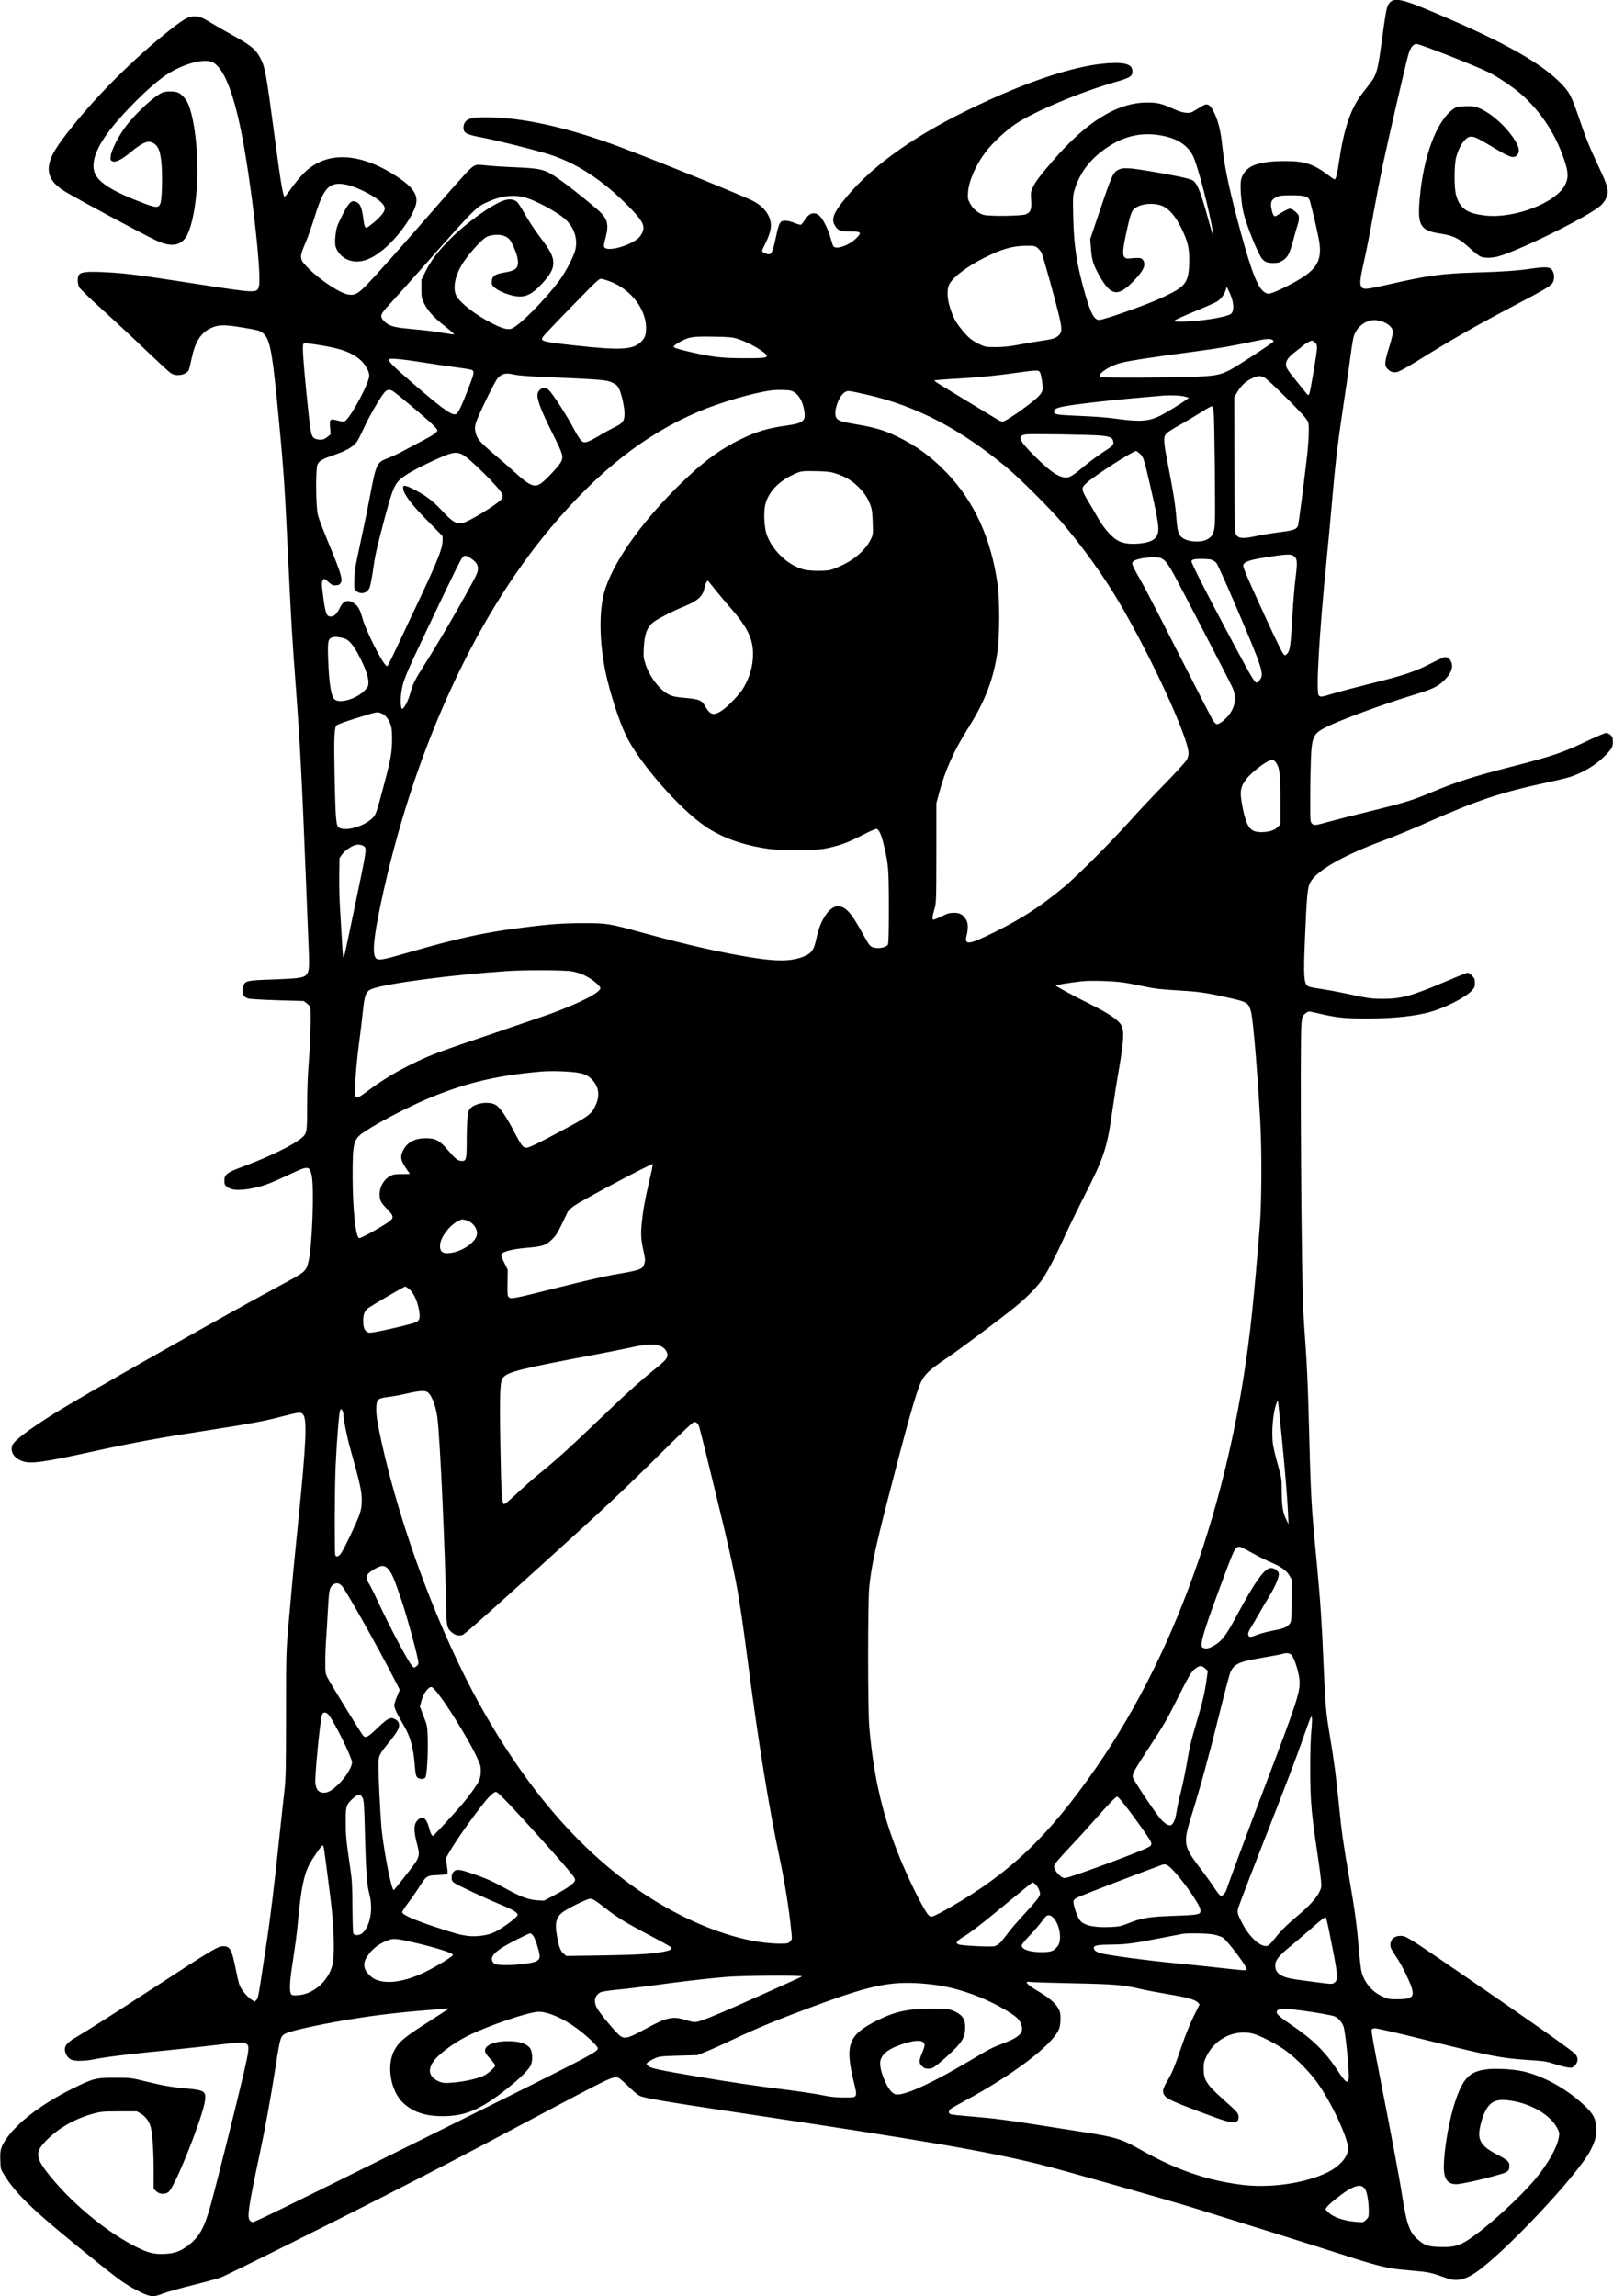 <?xml version="1.0" encoding="UTF-8" standalone="yes"?>
<svg version="1.0" xmlns="http://www.w3.org/2000/svg" width="1496pt" height="2130pt" viewBox="0 0 1870 2663" preserveAspectRatio="xMidYMid meet">
  <g transform="translate(0,2663) scale(0.1,-0.1)" fill="#000000" stroke="none">
    <path d="M16118 26605 c-33 -32 -44 -74 -68 -240 -10 -77 -31 -222 -45 -323
-31 -222 -51 -289 -116 -373 -27 -35 -71 -93 -99 -129 -129 -167 -209 -405
-264 -778 -24 -164 -37 -212 -55 -212 -4 0 -41 25 -81 56 -162 122 -268 156
-490 156 -160 -1 -253 -12 -347 -43 -83 -27 -146 -94 -164 -174 -15 -66 1
-266 30 -390 34 -142 168 -473 213 -525 32 -38 63 -50 128 -50 56 0 73 5 113
29 58 38 78 76 122 238 18 71 41 148 49 172 9 24 16 60 16 81 0 31 -7 44 -40
74 -22 20 -50 36 -63 36 -20 0 -65 -24 -154 -80 -30 -19 -42 -6 -59 67 -19 83
-6 118 55 147 40 18 64 21 176 21 160 -1 198 -13 214 -72 42 -156 102 -422
110 -488 22 -181 -27 -280 -192 -389 -93 -61 -279 -156 -354 -181 -47 -15 -53
-15 -82 0 -81 41 -153 216 -280 680 -128 470 -190 752 -216 992 -18 166 -35
255 -68 345 -35 97 -73 157 -104 164 -28 7 -29 7 -138 -60 -54 -34 -66 -37
-115 -34 -37 3 -85 18 -145 45 -136 62 -186 74 -305 74 -345 0 -702 -221
-1094 -676 -148 -172 -202 -243 -233 -311 -23 -51 -24 -62 -18 -143 8 -106 -6
-144 -62 -167 -47 -20 -427 -24 -490 -6 -63 19 -123 70 -156 132 -27 50 -29
61 -24 130 10 132 88 313 201 463 79 106 238 254 353 331 217 144 748 368
1146 482 164 47 200 66 205 109 10 82 -46 115 -196 115 -387 -1 -995 -195
-1717 -549 -673 -330 -1150 -681 -1450 -1066 -106 -136 -127 -203 -85 -272 35
-58 62 -68 180 -68 127 0 135 -10 65 -80 -79 -80 -230 -133 -263 -92 -5 6 -19
48 -31 92 -27 97 -84 216 -123 255 -60 60 -124 45 -177 -40 -17 -28 -37 -53
-45 -56 -7 -3 -41 6 -75 20 -59 25 -113 32 -146 20 -26 -10 -42 -53 -71 -190
-26 -125 -43 -176 -64 -189 -14 -9 -60 2 -83 20 -17 12 -16 17 22 92 79 159
88 246 34 344 -33 61 -91 115 -170 157 -107 57 -1148 479 -1553 630 -605 226
-1130 342 -1545 342 -141 0 -198 -10 -232 -43 -28 -25 -39 -80 -24 -113 15
-34 56 -50 211 -80 161 -31 506 -116 726 -179 349 -100 677 -312 997 -645 109
-114 146 -170 147 -223 0 -40 -34 -102 -72 -130 -119 -89 -349 -146 -382 -95
-8 13 -5 39 12 101 46 175 27 236 -106 349 -213 181 -444 357 -532 406 -88 49
-153 61 -410 72 -129 5 -282 15 -338 22 -95 11 -107 10 -138 -7 -41 -22 -119
-106 -474 -515 -406 -466 -652 -742 -764 -858 -108 -111 -143 -130 -220 -118
-94 16 -315 160 -454 297 -117 116 -118 125 -35 318 24 58 67 179 95 270 84
276 138 367 232 392 80 22 199 -7 350 -82 157 -80 236 -146 236 -199 0 -41
-64 -114 -174 -198 -54 -41 -59 -34 -76 90 -18 137 -40 178 -102 193 -41 11
-78 -33 -148 -177 -54 -109 -62 -133 -71 -215 -7 -63 -7 -104 0 -130 17 -62
66 -119 128 -149 149 -73 331 0 535 215 140 147 260 341 274 444 14 99 -54
188 -231 303 -428 279 -811 294 -1068 41 -41 -40 -106 -118 -146 -174 -39 -57
-76 -103 -81 -103 -20 0 -44 142 -120 715 -94 706 -108 782 -156 878 -59 115
-107 156 -344 287 -91 51 -196 111 -235 135 -93 59 -135 75 -190 75 -63 0
-104 -20 -213 -101 -406 -306 -878 -766 -1209 -1181 -181 -226 -245 -332 -264
-433 -25 -134 35 -230 205 -329 193 -113 855 -468 1028 -551 162 -79 273 -71
344 22 88 116 152 514 141 878 -9 282 -50 547 -105 676 -25 59 -78 118 -119
135 -40 17 -128 18 -174 3 -88 -30 -312 -235 -434 -397 -83 -110 -166 -275
-173 -342 -4 -45 -2 -50 21 -61 36 -16 108 20 217 111 102 85 178 125 217 115
88 -22 121 -87 135 -267 11 -146 4 -401 -13 -445 -20 -54 -46 -56 -177 -7
-375 140 -549 249 -588 366 -47 144 46 347 285 618 173 196 359 373 505 482
196 146 477 230 582 175 124 -65 233 -331 328 -797 114 -564 241 -1670 207
-1797 -24 -86 -8 -87 -781 33 -601 93 -758 114 -966 125 -224 13 -306 7 -335
-22 -26 -26 -26 -110 1 -154 11 -18 107 -112 214 -209 107 -97 277 -254 377
-348 389 -369 445 -421 474 -439 63 -40 182 -14 204 44 5 13 19 71 31 128 39
189 104 295 215 350 91 44 153 47 355 14 192 -31 221 -38 259 -70 76 -64 103
-195 161 -777 73 -740 88 -949 125 -1733 38 -813 53 -1054 95 -1610 46 -613
72 -1105 115 -2200 15 -363 29 -734 33 -825 9 -208 4 -261 -27 -294 -34 -36
-90 -44 -392 -55 -287 -10 -314 -15 -337 -66 -17 -36 -15 -96 3 -122 9 -12 32
-27 53 -33 20 -6 173 -15 340 -20 l303 -9 33 -26 c19 -14 37 -33 41 -42 12
-34 4 -386 -15 -623 -13 -164 -20 -336 -20 -523 0 -314 -2 -323 -71 -379 -103
-83 -361 -209 -653 -319 -206 -76 -236 -98 -236 -169 0 -41 4 -52 30 -74 56
-46 181 -47 362 -1 96 24 164 52 393 159 186 87 202 85 227 -22 32 -139 6
-842 -38 -1009 -28 -108 -35 -114 -320 -267 -598 -322 -1856 -1031 -2449
-1381 -366 -216 -635 -407 -662 -472 -32 -77 17 -155 119 -189 98 -32 231 -14
821 115 484 106 775 159 1398 255 423 66 574 94 774 146 210 54 229 56 254 31
53 -53 42 -314 -55 -1271 -52 -512 -72 -728 -111 -1175 -27 -313 -28 -336 -28
-1040 0 -623 -3 -741 -18 -875 -10 -85 -38 -346 -63 -580 -57 -544 -105 -935
-150 -1225 -20 -126 -48 -315 -64 -419 -23 -151 -32 -193 -48 -209 l-20 -20
-36 22 c-50 31 -123 120 -141 172 -9 24 -29 111 -45 192 -43 216 -65 257 -141
257 -62 0 -119 -33 -749 -444 -513 -334 -843 -544 -950 -606 -104 -60 -140
-98 -140 -145 0 -49 34 -104 76 -121 47 -20 159 -17 272 6 133 27 429 63 862
105 201 20 471 50 600 66 237 30 271 30 303 2 27 -25 21 -77 -39 -337 -74
-319 -309 -1260 -378 -1510 -77 -283 -136 -390 -272 -491 -84 -63 -151 -87
-262 -93 -125 -6 -191 9 -331 79 -324 161 -710 473 -973 788 -206 247 -214
308 -64 457 143 141 323 243 535 302 89 24 111 26 301 27 l205 0 48 -28 c58
-34 102 -99 117 -171 18 -92 30 -278 30 -489 l0 -209 29 -29 c37 -37 104 -41
144 -9 77 61 405 889 424 1070 10 98 -14 112 -217 130 -171 15 -276 34 -475
83 -168 41 -172 42 -355 42 -225 0 -251 -7 -510 -136 -354 -178 -633 -394
-759 -588 -55 -86 -64 -119 -59 -237 3 -97 4 -101 47 -169 147 -236 355 -431
1091 -1022 259 -207 323 -252 465 -324 134 -68 173 -72 280 -28 44 17 202 62
350 99 149 37 296 78 328 90 70 27 1283 631 1897 945 641 328 906 466 1630
850 1003 533 1011 537 1075 521 13 -3 66 -48 117 -99 55 -55 111 -102 138
-114 54 -25 318 -70 1140 -193 2162 -324 2864 -445 3495 -600 240 -59 1422
-394 1800 -510 444 -137 1486 -464 1735 -545 342 -111 496 -151 645 -164 66
-6 169 -16 228 -22 102 -9 161 -24 307 -78 112 -41 209 -23 336 62 328 221
1185 1131 1333 1417 56 107 74 178 69 264 -7 109 -35 162 -138 259 -202 192
-477 344 -717 397 -113 25 -324 36 -426 21 -186 -26 -260 -100 -346 -345 -77
-219 -141 -580 -141 -793 1 -133 45 -193 144 -193 60 0 334 62 513 116 90 27
103 39 103 99 0 47 -22 67 -145 130 -149 77 -205 141 -205 238 0 60 32 185 66
254 62 128 136 159 312 130 235 -38 452 -169 527 -317 26 -52 27 -58 17 -114
-22 -116 -129 -305 -267 -471 -182 -219 -561 -565 -775 -706 -110 -73 -182
-92 -333 -87 -141 4 -182 18 -267 94 -90 82 -123 178 -176 517 -30 196 -119
666 -254 1356 -56 283 -100 526 -98 540 3 22 9 26 38 29 21 2 267 -55 596
-137 756 -188 862 -209 1189 -231 189 -13 193 -13 311 -50 50 -16 114 -32 142
-36 48 -6 53 -4 82 24 38 39 41 88 6 129 -36 43 -530 391 -1382 974 -568 389
-584 399 -648 399 -72 -1 -116 -41 -116 -105 0 -32 8 -47 76 -151 30 -44 76
-128 103 -185 125 -263 114 -294 -104 -294 -92 0 -106 3 -172 34 -126 59 -219
178 -243 312 -5 30 -17 137 -25 239 -24 274 -49 460 -110 810 -72 417 -90 542
-120 848 -33 329 -56 510 -105 802 -48 286 -55 371 -75 850 -20 479 -36 717
-79 1175 -68 707 -66 687 -96 1802 -6 216 -19 513 -30 660 -11 147 -24 354
-30 458 -22 399 -39 3132 -21 3324 8 78 11 87 40 113 17 15 39 28 47 28 9 0
73 -13 143 -30 183 -42 279 -52 531 -52 304 0 564 28 738 78 176 51 400 166
475 244 33 35 37 45 37 91 0 45 -4 55 -35 86 -29 29 -40 34 -63 29 -15 -4
-127 -50 -249 -102 -380 -162 -506 -197 -713 -197 -144 0 -167 3 -445 63 -99
21 -231 45 -293 54 -62 8 -122 20 -133 27 -52 27 -58 109 -39 559 20 476 29
579 56 637 67 140 376 319 860 498 115 43 326 129 469 193 622 275 877 360
1442 482 106 22 223 51 260 64 152 52 298 143 399 248 74 77 84 95 84 156 0
44 -4 57 -26 77 -15 14 -38 25 -51 25 -14 0 -113 -42 -222 -94 -280 -134 -401
-175 -871 -296 -456 -117 -647 -179 -932 -298 -223 -94 -304 -119 -705 -218
-189 -46 -398 -99 -465 -118 -180 -50 -192 -52 -217 -27 -20 20 -21 30 -20
304 0 155 4 361 8 458 11 243 31 284 171 354 177 89 658 266 1035 381 197 60
263 91 331 156 86 81 117 157 90 221 -15 37 -41 57 -74 57 -11 0 -85 -34 -166
-76 -180 -93 -322 -140 -696 -232 -157 -39 -346 -89 -420 -111 -151 -46 -162
-48 -181 -24 -33 39 6 716 91 1563 16 162 41 428 55 590 48 556 71 748 150
1275 30 198 64 432 75 521 11 88 27 183 35 211 36 120 153 204 266 189 107
-14 189 -75 189 -139 0 -18 -20 -97 -45 -177 -54 -173 -56 -210 -16 -250 36
-36 72 -46 120 -31 21 6 111 57 202 112 438 272 677 408 1134 649 377 198 441
237 460 276 28 59 11 139 -34 164 -27 14 -94 13 -209 -4 -171 -26 -320 -36
-642 -46 -411 -13 -558 -33 -1031 -141 -253 -57 -282 -60 -305 -24 -22 34 -16
91 35 315 22 96 68 328 101 515 34 187 84 446 111 575 71 331 275 1216 300
1296 23 74 55 114 92 114 43 0 685 -253 842 -331 109 -55 284 -174 375 -254
224 -199 393 -456 493 -749 52 -153 55 -215 14 -298 -102 -208 -587 -396 -924
-358 -215 24 -297 81 -341 237 -24 85 -23 354 2 442 32 118 89 207 146 231 41
17 86 -1 253 -102 227 -137 265 -151 307 -106 31 34 26 83 -17 157 -99 166
-282 331 -435 392 -44 17 -70 20 -150 17 -89 -3 -99 -5 -140 -34 -193 -139
-347 -552 -388 -1045 -27 -307 8 -364 244 -399 152 -23 220 -58 355 -184 42
-38 90 -75 108 -82 43 -18 125 -18 198 1 232 60 1037 457 1187 585 54 47 88
110 88 167 0 55 -25 124 -116 315 -94 199 -139 311 -216 538 -90 264 -113 307
-227 420 -247 245 -719 501 -1570 854 -246 103 -344 120 -393 71z m-2609
-1556 c161 -37 269 -115 326 -235 55 -117 188 -630 229 -884 10 -64 -10 -8
-48 130 -95 347 -134 445 -190 479 -33 21 -230 62 -527 111 -202 33 -274 37
-322 16 -72 -30 -82 -53 -238 -515 l-99 -294 9 -116 c9 -130 28 -187 102 -317
128 -224 209 -238 381 -64 117 119 152 183 128 240 -16 38 -40 44 -133 35 -66
-6 -75 -4 -91 14 -25 28 -18 99 29 313 50 221 59 242 132 275 79 37 202 38
281 4 79 -35 150 -119 217 -254 79 -159 98 -246 93 -411 -7 -203 -40 -258
-208 -345 -107 -56 -217 -103 -415 -176 -202 -75 -390 -135 -420 -135 -59 0
-97 70 -164 300 -96 335 -131 556 -138 891 -5 235 -5 250 16 319 64 208 193
372 399 504 204 132 416 169 651 115z m-7439 -705 c129 -30 409 -182 495 -268
94 -94 132 -217 106 -337 -19 -83 -113 -264 -193 -371 -167 -223 -470 -526
-550 -550 -49 -14 -113 4 -237 69 -191 100 -359 232 -402 315 -40 78 -18 213
54 340 43 78 142 200 224 280 61 58 76 67 127 78 91 19 173 0 214 -49 30 -37
83 -162 92 -219 18 -106 -13 -139 -148 -161 -118 -19 -152 -44 -152 -115 0
-28 7 -41 38 -65 53 -44 183 -93 265 -99 98 -7 169 30 275 143 101 108 136
172 136 245 0 78 -32 140 -157 305 -58 77 -135 194 -172 260 -36 66 -77 130
-90 142 -36 32 -88 39 -149 20 -136 -43 -433 -255 -621 -442 -143 -143 -230
-256 -293 -384 l-47 -94 0 -106 c0 -99 2 -111 32 -171 42 -87 121 -171 250
-271 59 -46 102 -84 96 -86 -6 -2 -62 5 -125 16 -108 19 -174 27 -424 51 -149
14 -209 33 -256 80 -61 61 -55 80 58 202 53 57 247 274 432 483 573 647 572
646 723 711 141 62 274 78 399 48z m5960 -590 c17 -15 37 -39 45 -54 17 -33
175 -603 210 -760 30 -130 26 -169 -17 -205 -35 -30 -71 -40 -211 -60 -60 -8
-170 -27 -245 -42 -104 -20 -168 -27 -262 -28 -120 0 -128 1 -192 32 -88 41
-137 82 -209 172 -71 87 -97 137 -134 251 -36 111 -39 216 -8 275 43 82 209
207 406 306 199 101 330 138 484 139 95 0 103 -2 133 -26z m-4950 -391 c238
-94 410 -320 410 -538 0 -78 -15 -118 -61 -162 -95 -90 -240 -97 -774 -38
-373 42 -395 48 -360 101 10 15 160 173 334 351 315 323 316 324 351 318 19
-4 64 -18 100 -32z m7205 -205 c23 -80 17 -146 -15 -169 -51 -38 -378 -89
-570 -89 -84 0 -93 2 -79 15 8 8 113 56 234 105 120 49 235 101 256 114 46 31
83 79 99 130 l13 40 22 -45 c13 -25 31 -70 40 -101z m-5735 -457 c142 -46 340
-162 340 -200 0 -21 -57 -26 -275 -25 -248 1 -358 14 -604 70 -156 36 -201 51
-201 65 0 10 44 41 98 68 89 45 133 51 362 47 184 -3 224 -7 280 -25z m6201
-12 c11 -5 17 -15 13 -20 -12 -20 -427 -290 -505 -330 -119 -59 -167 -68 -419
-79 -249 -11 -1049 -13 -1074 -4 -55 21 52 107 192 155 82 28 308 64 905 144
270 36 409 60 662 114 153 33 196 37 226 20z m493 -30 c20 -16 26 -29 26 -62
0 -49 -76 -503 -90 -535 -10 -22 -12 -21 -57 35 -201 247 -213 264 -213 308 0
44 31 87 102 141 34 26 78 61 97 77 30 26 84 55 102 57 4 0 18 -9 33 -21z
m-11551 -29 c257 -40 387 -87 487 -177 54 -49 100 -131 100 -179 0 -84 -215
-486 -282 -528 -13 -8 -35 -6 -84 7 -90 24 -97 18 -88 -83 l6 -76 -32 -27
c-17 -15 -43 -30 -56 -33 -39 -10 -97 3 -116 26 -25 31 -34 89 -78 527 -38
386 -48 542 -33 556 10 11 33 9 176 -13z m1217 -204 c118 -19 289 -44 379 -56
90 -11 172 -25 182 -31 28 -14 24 -43 -25 -169 -88 -233 -132 -327 -158 -341
-43 -23 -146 49 -468 326 -243 210 -310 274 -310 297 0 20 4 21 93 15 50 -3
189 -22 307 -41z m7151 -123 c17 -45 32 -160 25 -196 -9 -46 -54 -91 -203
-202 -134 -99 -238 -165 -263 -165 -9 0 -43 16 -76 37 -32 20 -195 118 -361
219 -166 100 -314 191 -328 202 l-25 20 47 6 c27 3 131 11 233 16 232 13 435
33 660 65 269 37 276 37 291 -2z m-6096 -18 c35 -8 160 -19 300 -25 749 -32
765 -34 845 -73 34 -16 51 -33 67 -67 29 -59 63 -214 63 -287 0 -84 -21 -113
-117 -158 -43 -21 -125 -66 -183 -101 -58 -36 -122 -67 -143 -71 -32 -5 -40
-2 -66 25 -15 17 -48 69 -71 114 -80 153 -237 400 -295 462 -50 54 -135 17
-135 -59 0 -64 52 -196 172 -435 125 -249 132 -273 101 -337 -19 -41 -169
-203 -227 -245 -79 -57 -133 -35 -307 124 -56 51 -152 135 -213 186 -196 166
-227 201 -245 284 -8 34 -7 59 4 99 18 71 214 474 250 518 51 60 98 71 200 46z
m8693 -32 c42 -19 441 -414 487 -482 29 -43 30 -48 29 -155 -1 -61 -9 -176
-18 -256 -40 -353 -99 -807 -107 -827 -15 -41 -54 -55 -207 -74 -81 -10 -202
-30 -269 -44 -153 -33 -208 -31 -237 8 -21 28 -21 34 -24 814 l-2 785 32 56
c43 76 98 128 171 163 71 33 95 35 145 12z m-10095 -165 c56 -38 371 -304 440
-371 37 -35 67 -70 67 -76 0 -22 -49 -58 -162 -116 -62 -32 -160 -84 -218
-116 -58 -32 -142 -72 -187 -89 -138 -53 -141 -58 -218 -460 -32 -169 -60
-303 -146 -705 -22 -100 -31 -171 -32 -248 -2 -108 -2 -109 26 -133 49 -42
121 -23 150 38 8 18 25 100 37 182 27 194 38 242 116 541 96 367 127 455 181
515 49 55 166 125 361 217 248 117 300 130 377 94 85 -39 454 -407 470 -468 4
-18 0 -35 -12 -52 -24 -33 -185 -141 -328 -220 -170 -94 -201 -86 -368 93
-104 112 -191 177 -334 248 -94 47 -119 46 -109 -4 14 -71 98 -181 278 -364
l178 -181 0 -50 c0 -92 -54 -228 -275 -698 -71 -148 -171 -362 -224 -475 -53
-113 -107 -225 -120 -249 -22 -43 -23 -43 -41 -25 -58 60 -230 406 -266 534
-31 112 -53 152 -102 185 -69 47 -124 29 -162 -52 -32 -69 -67 -103 -107 -103
-47 0 -60 34 -84 207 -23 173 -23 193 -5 218 13 18 16 17 62 -24 42 -37 53
-42 88 -39 32 2 44 9 56 30 13 25 13 34 -3 95 -10 38 -43 129 -73 203 -135
328 -174 429 -190 490 -24 91 -27 540 -4 584 23 44 54 62 193 110 136 46 219
94 260 148 14 18 50 88 80 154 56 126 187 355 239 418 35 42 65 46 111 14z
m4602 12 c83 -19 147 -120 162 -257 11 -97 -24 -122 -207 -148 -219 -30 -345
-68 -535 -160 -250 -121 -457 -277 -736 -555 -443 -441 -762 -905 -848 -1232
-59 -227 -51 -580 20 -918 52 -242 152 -553 235 -727 148 -311 613 -846 917
-1054 175 -120 392 -204 652 -250 115 -21 161 -24 405 -24 252 0 284 2 379 23
145 33 223 62 393 149 86 45 153 73 162 70 28 -11 55 -69 80 -176 57 -240 60
-274 61 -726 0 -318 -3 -425 -12 -442 -17 -28 -102 -47 -158 -33 -46 10 -57
24 -126 150 -144 262 -206 330 -299 330 -92 0 -200 -158 -241 -355 -33 -159
-61 -196 -173 -236 -137 -48 -294 -49 -571 -5 -363 58 -751 146 -1260 285
-415 114 -420 115 -705 115 -255 0 -408 -12 -770 -60 -401 -53 -698 -119
-1246 -277 -302 -88 -355 -98 -384 -72 -48 43 -32 233 56 645 367 1727 1068
3278 1965 4346 553 659 1091 1083 1714 1349 254 108 639 221 850 248 60 8 181
6 220 -3z m885 -47 c568 -128 1082 -396 1620 -843 157 -131 502 -475 646 -644
240 -283 482 -620 656 -916 375 -635 808 -1578 808 -1758 0 -18 -9 -51 -20
-72 -11 -22 -125 -147 -253 -278 -128 -130 -313 -327 -411 -437 -212 -237
-610 -636 -751 -754 -276 -229 -487 -367 -800 -523 -314 -157 -367 -164 -339
-50 21 88 18 153 -8 192 -40 58 -72 75 -141 74 -52 -1 -76 -8 -145 -43 -46
-23 -87 -39 -92 -36 -15 9 -12 34 13 121 22 78 22 89 23 654 l0 575 27 101
c74 281 172 502 347 780 195 310 292 566 336 889 24 179 25 589 0 765 -73 531
-270 963 -590 1297 -181 188 -354 315 -577 422 -151 73 -253 103 -471 140
-185 32 -217 43 -236 84 -30 63 31 240 97 285 40 26 35 26 261 -25z m3695 -24
l39 -11 -28 -22 c-57 -43 -243 -157 -302 -186 -133 -65 -233 -73 -475 -41
-162 22 -236 28 -528 41 -197 9 -231 15 -231 44 0 33 28 47 132 66 127 23 453
61 768 90 124 11 270 24 325 29 115 11 242 7 300 -10z m326 -171 c10 -92 22
-1198 14 -1303 -9 -113 -27 -148 -95 -183 -63 -33 -193 -28 -260 8 -64 35 -77
69 -90 230 -13 166 -37 317 -95 612 -49 249 -57 322 -37 360 15 28 67 63 202
138 52 29 147 86 210 126 63 41 122 73 130 71 10 -1 17 -20 21 -59z m-1328
-278 c125 -9 160 -25 165 -77 4 -35 -5 -43 -143 -133 -49 -32 -141 -101 -204
-154 -136 -113 -168 -131 -223 -122 -82 13 -167 74 -331 235 -198 195 -222
252 -107 264 64 7 713 -3 843 -13z m472 -211 c42 -37 47 -54 120 -369 103
-452 113 -530 72 -591 -30 -46 -78 -67 -178 -80 -98 -12 -187 -5 -244 20 -89
40 -177 136 -267 294 -28 51 -78 135 -110 188 -73 123 -75 143 -10 199 98 88
536 369 574 370 4 0 23 -14 43 -31z m-3530 -229 c108 -35 178 -74 251 -142 76
-71 121 -136 154 -223 19 -49 24 -86 28 -202 4 -138 4 -144 -21 -195 -58 -118
-176 -227 -322 -297 -55 -27 -121 -54 -147 -60 -67 -16 -243 -13 -308 4 -182
48 -359 213 -430 400 -29 75 -39 258 -20 344 33 150 153 279 334 361 83 38 90
39 261 36 123 -3 163 -7 220 -26z m5318 -960 c38 -30 41 -68 18 -251 -12 -90
-28 -283 -36 -429 -21 -369 -28 -422 -68 -457 -18 -17 -20 -17 -42 10 -23 30
-160 319 -352 746 -85 189 -113 260 -108 278 8 35 68 58 215 82 285 47 336 50
373 21z m-9540 -28 c83 -56 97 -113 52 -203 -107 -211 -418 -749 -580 -1004
-128 -201 -148 -240 -181 -360 -25 -88 -71 -175 -93 -175 -15 0 -21 94 -11
176 18 142 41 200 305 754 318 668 385 804 408 828 24 26 43 23 100 -16z
m8034 -18 c25 -20 60 -71 104 -150 82 -147 658 -1260 689 -1329 47 -107 34
-215 -38 -311 -46 -60 -118 -116 -145 -112 -12 2 -33 23 -50 53 -16 28 -188
363 -382 745 -194 382 -383 749 -420 815 -122 216 -136 244 -125 265 18 33
142 60 262 56 58 -1 72 -6 105 -32z m545 6 c20 -6 48 -23 61 -39 13 -16 105
-219 205 -452 347 -814 355 -838 288 -916 -40 -46 -33 -56 -324 487 -281 526
-465 888 -459 904 3 8 16 16 29 19 46 9 164 7 200 -3z m-5742 -359 c46 -57
120 -145 164 -195 200 -228 266 -362 266 -541 0 -136 -38 -269 -111 -392 -46
-77 -181 -218 -253 -265 -96 -62 -134 -51 -196 60 -35 61 -65 73 -222 88 -112
10 -149 17 -191 38 -107 52 -222 199 -273 351 -24 73 -26 89 -21 190 8 165 40
248 120 306 53 39 227 127 343 174 156 62 224 122 239 210 9 50 34 100 44 89
4 -5 45 -56 91 -113z m-4315 -553 c57 -14 111 -77 177 -205 72 -138 108 -241
108 -304 0 -44 -4 -54 -41 -94 -87 -94 -277 -155 -344 -111 -47 31 -70 168
-82 478 -7 202 -1 232 51 247 32 9 62 6 131 -11z m438 -872 c44 -18 81 -64
104 -128 14 -42 18 -81 17 -183 -1 -145 -17 -230 -104 -555 -78 -296 -85 -313
-130 -354 -104 -94 -298 -148 -381 -105 -33 17 -40 97 -50 544 -10 497 -6 618
23 644 10 10 107 45 216 79 259 81 254 80 305 58z m10374 -574 c40 -60 47
-128 48 -429 l0 -282 -29 -30 c-38 -40 -104 -61 -191 -61 -87 0 -127 22 -161
90 -27 52 -58 179 -74 295 -13 100 0 152 59 230 42 56 176 167 246 203 52 28
74 24 102 -16z m-10573 -971 c27 -23 22 -55 -103 -651 -137 -658 -131 -630
-141 -630 -4 0 -11 64 -14 143 -4 78 -14 245 -22 370 -9 132 -14 315 -12 432
l3 203 30 44 c32 45 119 104 164 111 37 5 73 -3 95 -22z m2409 -1446 c47 -8
108 -28 155 -52 76 -37 172 -117 172 -142 0 -52 -248 -178 -593 -303 -62 -22
-357 -123 -657 -225 -615 -208 -701 -240 -888 -329 -220 -105 -396 -211 -581
-351 -54 -41 -91 -63 -105 -61 -20 3 -21 8 -19 113 2 137 18 319 48 545 13 96
31 247 40 335 21 202 37 241 109 268 178 65 942 165 1571 206 221 14 660 12
748 -4z m6398 -130 c54 -8 162 -29 240 -46 116 -25 190 -33 379 -44 249 -15
321 -25 574 -81 239 -53 253 -61 281 -170 24 -93 73 -674 107 -1279 18 -330
16 -924 -5 -1190 -30 -382 -66 -782 -92 -1030 -214 -2031 -846 -3875 -1803
-5259 -550 -796 -1000 -1226 -1698 -1626 -85 -49 -171 -94 -190 -100 -32 -11
-38 -10 -59 10 -30 29 -126 205 -221 410 -274 591 -408 1097 -466 1771 -18
207 -18 1459 0 1629 26 243 70 450 218 1025 221 859 324 1224 379 1342 44 94
96 144 289 275 157 106 596 433 796 594 139 111 274 249 334 341 64 99 164
294 251 488 42 93 147 309 234 480 221 435 256 540 316 964 19 134 55 363 81
510 53 315 59 424 26 488 -34 66 -143 139 -392 263 -161 80 -370 193 -370 201
0 7 147 31 300 49 101 12 373 4 491 -15z m-6418 -1035 c144 -12 201 -34 258
-98 72 -83 84 -178 35 -287 -47 -104 -75 -126 -376 -287 -289 -156 -396 -208
-428 -208 -39 0 -58 24 -138 178 -95 184 -169 291 -219 319 -81 46 -240 21
-299 -46 -25 -27 -35 -129 -36 -371 0 -212 -6 -236 -58 -234 -46 3 -72 23
-158 124 -100 117 -143 140 -263 140 -127 -1 -214 -49 -260 -144 -36 -73 -27
-117 45 -219 19 -26 34 -48 34 -50 0 -1 -42 -3 -92 -3 -77 0 -100 -3 -135 -22
-73 -38 -123 -124 -123 -211 0 -71 12 -95 85 -170 85 -88 86 -106 8 -159 -100
-68 -312 -184 -330 -180 -41 8 -76 343 -76 723 0 394 9 426 146 516 185 122
557 312 801 409 407 162 752 241 1241 283 85 8 225 6 338 -3z m913 -1271 c-53
-227 -71 -331 -87 -489 -12 -129 -8 -192 23 -328 17 -78 19 -100 9 -132 -21
-72 -36 -78 -371 -135 -85 -15 -357 -78 -605 -140 -544 -137 -570 -142 -596
-119 -17 15 -18 31 -16 168 l2 151 -37 76 c-21 41 -38 83 -38 92 0 39 111 71
303 87 176 15 218 29 287 98 56 56 60 64 178 312 10 21 41 51 77 76 102 71
908 499 913 484 2 -4 -17 -95 -42 -201z m-2124 -449 c72 -20 128 -87 128 -153
0 -99 -186 -225 -339 -230 -66 -2 -91 22 -91 87 0 108 150 284 260 305 3 0 22
-4 42 -9z m-653 -805 c47 -43 87 -130 107 -233 17 -91 10 -123 -33 -145 -32
-16 -275 -76 -437 -107 -100 -19 -111 -19 -133 -5 -32 22 -43 54 -43 131 0 67
14 106 47 136 28 25 425 258 440 258 7 0 30 -16 52 -35z m2884 -646 c53 -14
96 -56 103 -100 8 -45 -14 -72 -144 -176 -155 -125 -311 -264 -561 -504 -438
-419 -568 -537 -783 -712 -59 -48 -144 -122 -190 -165 -175 -163 -211 -193
-220 -184 -21 21 -29 161 -38 682 -10 595 -5 736 28 779 52 71 192 106 1067
271 149 28 338 66 420 84 158 35 255 43 318 25z m-2675 -545 c45 -32 94 -159
112 -295 30 -228 89 -1513 103 -2239 3 -181 10 -205 67 -253 40 -34 89 -43
126 -24 35 18 245 204 899 796 767 694 952 868 1371 1283 263 261 398 388 412
388 28 0 50 -24 61 -68 24 -88 107 -425 191 -772 232 -953 259 -1094 365
-1905 129 -986 248 -1721 375 -2320 57 -272 107 -577 131 -817 13 -118 13
-118 -11 -143 -22 -23 -30 -25 -119 -25 -426 1 -1007 209 -1531 548 -744 481
-1381 1207 -1940 2207 -473 846 -922 2044 -1145 3050 -55 251 -67 332 -63 419
4 89 19 101 143 116 50 6 145 24 210 39 140 33 211 38 243 15z m9901 -504 c42
-422 66 -715 75 -910 l5 -115 -31 63 c-36 76 -47 151 -48 333 0 129 -2 142
-44 291 -25 86 -50 193 -57 239 -20 141 0 377 43 482 6 15 12 26 14 24 2 -1
21 -185 43 -407z m-10879 249 c0 -56 41 -259 80 -399 109 -388 132 -491 133
-590 0 -78 -5 -109 -27 -175 -29 -85 -164 -371 -209 -442 -28 -44 -60 -56 -71
-27 -10 25 -7 807 4 1034 13 290 40 622 52 644 10 19 11 19 24 1 8 -10 14 -31
14 -46z m10553 -1617 c60 -33 147 -77 195 -97 122 -52 187 -98 220 -154 l27
-46 0 -240 c0 -215 -2 -244 -18 -268 -29 -45 -70 -63 -194 -86 -64 -12 -151
-35 -192 -51 -55 -22 -78 -27 -88 -18 -20 17 -15 47 16 97 16 25 56 93 89 151
32 58 88 152 123 210 78 129 124 238 115 275 -9 35 -62 67 -101 60 -74 -14
-183 -171 -400 -576 -95 -179 -153 -259 -219 -303 -75 -49 -119 -63 -152 -47
-25 11 -26 15 -21 64 8 73 69 257 219 661 140 377 157 417 189 440 27 18 38
14 192 -72z m-10033 -178 c43 -50 71 -115 157 -372 72 -217 193 -666 193 -716
0 -16 -9 -32 -26 -42 -24 -16 -26 -16 -44 2 -45 45 -259 449 -409 771 -38 84
-82 170 -96 190 -49 73 -31 114 75 172 75 42 110 41 150 -5z m-536 -197 c46
-49 438 -748 613 -1093 l57 -111 -32 -76 c-18 -42 -32 -90 -32 -106 0 -30 34
-100 112 -234 75 -127 111 -259 126 -464 7 -87 13 -118 27 -133 22 -24 77 -27
95 -5 18 21 32 259 28 445 -4 155 -5 155 -48 267 l-43 113 18 65 c18 69 60
136 97 156 20 11 26 8 65 -35 99 -109 364 -532 466 -744 55 -114 60 -130 60
-191 0 -45 -7 -81 -20 -111 -21 -48 -114 -177 -197 -275 -88 -103 -329 -365
-336 -365 -16 0 -29 28 -49 100 -30 110 -75 138 -130 82 -48 -48 -49 -122 -2
-297 24 -89 21 -118 -14 -180 -19 -33 -114 -156 -247 -319 -17 -21 -17 -21
-28 9 -39 101 -114 520 -130 716 -14 181 -34 582 -34 699 -1 116 5 129 119
270 104 128 131 179 119 223 -7 23 -20 37 -47 51 -53 26 -80 12 -203 -104
-112 -108 -136 -120 -166 -87 -22 25 -364 581 -409 665 -28 53 -29 59 -29 196
0 78 5 195 10 261 5 66 14 215 20 330 12 229 19 265 57 295 38 29 71 25 107
-13z m11009 -799 c34 -34 89 -209 94 -298 8 -131 -31 -252 -392 -1200 -196
-515 -440 -1171 -459 -1236 -4 -11 -17 -31 -31 -44 -24 -23 -25 -23 -46 -4
-11 10 -44 55 -73 99 -29 44 -104 149 -168 232 -175 231 -181 274 -88 573 109
352 205 702 315 1146 63 255 124 487 135 517 41 108 94 135 372 182 111 19
217 39 233 44 51 16 85 12 108 -11z m-1001 -156 l31 -29 -12 -89 c-20 -149
-50 -279 -113 -488 -72 -246 -82 -286 -119 -501 -16 -93 -47 -240 -68 -325
-22 -85 -45 -192 -51 -237 -12 -82 -37 -139 -66 -150 -28 -10 -83 28 -133 91
-85 108 -302 436 -307 465 -8 38 12 76 185 341 188 288 205 317 350 607 124
247 152 292 206 324 41 26 59 24 97 -9z m-10159 -544 c75 -100 267 -493 267
-546 0 -48 -59 -150 -129 -225 -107 -114 -176 -147 -244 -116 -27 12 -42 39
-52 91 -11 56 53 725 76 796 8 24 16 32 34 32 15 0 33 -12 48 -32z m11391
-178 c-16 -162 -18 -606 -4 -815 12 -173 28 -302 75 -615 19 -124 37 -262 41
-307 6 -76 5 -86 -20 -136 -33 -68 -121 -165 -240 -264 -133 -111 -210 -188
-277 -275 -36 -46 -70 -80 -84 -84 -78 -19 -209 99 -293 263 -58 112 -62 130
-42 188 18 56 200 529 384 996 193 495 282 728 356 939 95 270 102 287 110
265 4 -11 1 -81 -6 -155z m-9292 -863 c313 -334 721 -794 745 -840 13 -25 13
-31 -2 -53 -20 -31 -117 -94 -250 -164 l-100 -52 -80 5 c-99 6 -190 40 -354
131 -156 87 -238 124 -404 180 -147 51 -179 53 -213 15 -12 -13 -19 -36 -19
-61 0 -32 6 -45 28 -62 31 -25 374 -186 561 -262 124 -52 176 -84 176 -110 0
-30 -208 -181 -295 -213 -79 -30 -202 -43 -288 -31 -91 13 -134 25 -386 108
-217 71 -364 136 -369 164 -2 9 27 56 65 105 37 48 90 124 118 168 97 154 99
155 230 160 54 2 102 8 108 14 7 7 6 35 -3 95 l-13 84 36 64 c86 155 374 554
470 654 32 32 62 54 74 54 15 0 67 -49 165 -153z m-1709 82 c15 -31 19 -87 27
-415 12 -453 22 -592 51 -699 46 -169 11 -369 -78 -451 -36 -33 -99 -34 -109
-1 -4 12 -8 150 -9 307 -1 235 -6 312 -24 435 -48 327 -53 376 -54 530 -2 186
5 213 66 272 77 74 102 78 130 22z m8814 -52 c81 -101 138 -179 243 -328 115
-163 115 -164 17 -209 -169 -76 -857 -329 -918 -337 -30 -4 -42 0 -73 27 -39
35 -66 78 -66 106 0 22 49 81 194 234 65 69 184 199 264 290 190 215 262 289
277 284 7 -3 35 -33 62 -67z m-9263 -529 c3 -18 17 -121 31 -228 13 -107 34
-262 44 -345 37 -285 50 -592 32 -739 -26 -200 -210 -380 -402 -394 -62 -4
-74 -2 -86 13 -19 27 -16 137 8 295 51 338 59 403 74 564 31 343 68 529 130
644 43 80 142 222 154 222 5 0 11 -15 15 -32z m9840 -250 c114 -116 313 -399
323 -462 9 -59 -5 -63 -312 -74 -295 -11 -365 -23 -540 -93 -69 -27 -96 -32
-195 -37 -197 -8 -316 22 -358 90 -32 51 -73 184 -66 212 5 19 22 32 77 55
149 62 663 259 947 364 42 15 63 6 124 -55z m-1591 -168 c14 -11 33 -41 43
-66 16 -41 16 -48 1 -78 -8 -18 -64 -86 -124 -151 -148 -161 -197 -218 -258
-300 -66 -88 -93 -113 -136 -125 -39 -11 -377 6 -416 21 -42 16 -22 41 74 99
51 30 197 141 325 247 385 317 453 372 459 372 4 1 18 -8 32 -19z m-5108 -189
c17 -10 73 -51 125 -92 137 -107 232 -165 498 -306 131 -68 245 -132 255 -141
27 -24 4 -40 -83 -56 -139 -27 -303 -36 -715 -43 l-410 -6 -32 27 c-37 31 -56
83 -78 215 -24 136 -10 199 59 259 46 40 290 162 324 162 15 0 41 -8 57 -19z
m5332 -219 c64 -85 84 -246 37 -309 -41 -54 -70 -68 -154 -71 -158 -8 -282 33
-263 85 4 10 47 61 96 113 50 52 108 120 130 150 22 30 47 61 56 68 28 23 63
10 98 -36z m3193 -188 c98 -488 100 -514 46 -550 -28 -17 -6 -19 -446 41 -166
24 -235 70 -235 160 0 62 39 112 175 223 63 52 166 140 229 195 141 125 173
149 183 139 5 -5 27 -98 48 -208z m-9241 0 c23 -29 64 -153 75 -221 11 -73
-32 -94 -232 -114 -59 -6 -147 -9 -196 -7 -79 4 -91 7 -108 28 -53 65 17 137
250 256 90 46 170 84 177 84 7 0 23 -12 34 -26z m7895 11 c37 -8 82 -23 100
-33 53 -30 294 -351 280 -373 -8 -13 -40 -11 -364 26 -118 13 -314 34 -435 45
-352 33 -827 97 -905 122 -47 14 -72 37 -68 62 4 26 50 34 208 35 159 1 256
14 545 71 138 27 261 51 275 53 64 11 300 6 364 -8z m-9197 -111 c211 -51 373
-105 373 -125 0 -16 -179 -127 -312 -193 -242 -121 -466 -153 -597 -86 -51 26
-109 92 -116 134 -10 52 2 90 50 154 47 63 109 111 182 144 104 46 111 46 420
-28z m4420 -375 c-31 -18 -768 -349 -932 -418 -191 -81 -275 -111 -313 -111
-15 0 -62 11 -105 25 -144 46 -217 31 -446 -94 -250 -137 -272 -140 -357 -48
-78 83 -189 221 -221 275 -45 76 -30 152 37 187 17 9 95 21 197 31 92 8 294
33 448 54 306 42 574 73 815 94 191 16 904 21 877 5z m3143 -79 c480 -10 578
-18 780 -65 63 -15 207 -42 320 -61 225 -38 317 -63 348 -97 l20 -22 -72 -145
c-42 -86 -97 -223 -135 -335 -81 -239 -110 -310 -166 -405 -56 -95 -62 -125
-36 -167 26 -41 102 -77 406 -191 281 -105 334 -122 390 -122 50 0 65 14 65
60 -1 43 -10 54 -172 198 -197 176 -232 229 -233 357 0 73 3 88 37 156 96 195
313 302 520 259 86 -19 294 -125 403 -207 119 -89 274 -247 357 -364 165 -231
358 -644 358 -765 0 -96 -98 -208 -242 -278 -264 -128 -669 -185 -1004 -141
-409 54 -756 176 -1171 411 -207 118 -291 143 -648 198 -127 20 -356 56 -510
80 -365 59 -544 81 -800 102 -115 9 -220 20 -232 25 -31 12 -29 43 5 67 15 10
92 54 172 97 548 297 990 632 1074 815 15 33 20 66 21 125 0 70 -4 86 -27 127
-36 61 -110 124 -221 189 -146 86 -183 128 -98 114 20 -3 241 -10 491 -15z
m-1660 -11 c279 -29 578 -128 840 -277 138 -79 186 -116 209 -165 53 -109 9
-165 -194 -242 -132 -50 -169 -69 -370 -190 -431 -257 -745 -405 -863 -405
-46 0 -88 42 -132 134 -53 108 -77 214 -61 266 23 78 97 132 251 184 114 38
196 49 231 30 37 -19 37 -43 -1 -132 -38 -89 -38 -116 -1 -153 24 -23 38 -29
75 -29 40 0 53 7 123 63 43 34 119 103 169 152 106 104 134 161 134 268 0 96
-38 147 -140 189 -51 21 -70 23 -255 23 -270 0 -417 -32 -620 -133 -339 -169
-382 -278 -278 -710 47 -195 52 -187 -120 -186 -91 0 -154 7 -247 27 -69 14
-253 42 -410 62 -348 43 -662 90 -1045 155 -435 74 -534 95 -561 121 -22 20
-23 24 -8 40 8 9 43 29 77 45 60 27 69 28 282 35 l220 6 105 43 c58 23 188 81
290 130 308 146 552 246 1020 418 639 234 864 275 1280 231z m-5580 -283 c0
-2 -97 -66 -216 -142 -301 -191 -365 -244 -418 -351 -88 -175 -37 -464 107
-600 111 -105 256 -154 457 -154 265 0 444 77 750 321 158 126 256 225 276
277 22 56 15 153 -12 191 -34 46 -104 74 -202 79 -198 12 -338 -43 -318 -123
4 -15 32 -52 62 -84 29 -31 54 -64 54 -72 0 -21 -78 -92 -130 -118 -63 -32
-210 -67 -337 -79 -118 -12 -146 -9 -203 19 -96 49 -113 127 -48 222 58 84
239 219 403 300 236 118 709 278 820 278 110 0 286 -77 447 -197 114 -84 238
-202 238 -226 0 -45 -44 -68 -2365 -1219 -1320 -655 -1613 -798 -1638 -798 -8
0 -22 9 -32 20 -34 37 -14 168 115 774 63 296 126 641 180 986 58 374 60 378
124 410 78 37 480 122 851 179 274 43 574 75 965 104 25 2 51 4 58 5 6 1 12 0
12 -2z m9895 -22 c182 -25 346 -54 379 -68 42 -18 93 -77 105 -123 26 -99 69
-558 57 -606 -13 -55 -38 -35 -139 118 -136 206 -283 349 -530 516 -150 102
-182 134 -158 163 23 27 83 27 286 0z m733 -2072 c22 -33 41 -148 42 -245 0
-75 -2 -80 -31 -109 -30 -31 -31 -31 -112 -25 -150 12 -273 55 -331 116 l-30
31 20 28 c26 35 166 147 238 191 109 66 167 69 204 13z"/>
  </g>
</svg>
